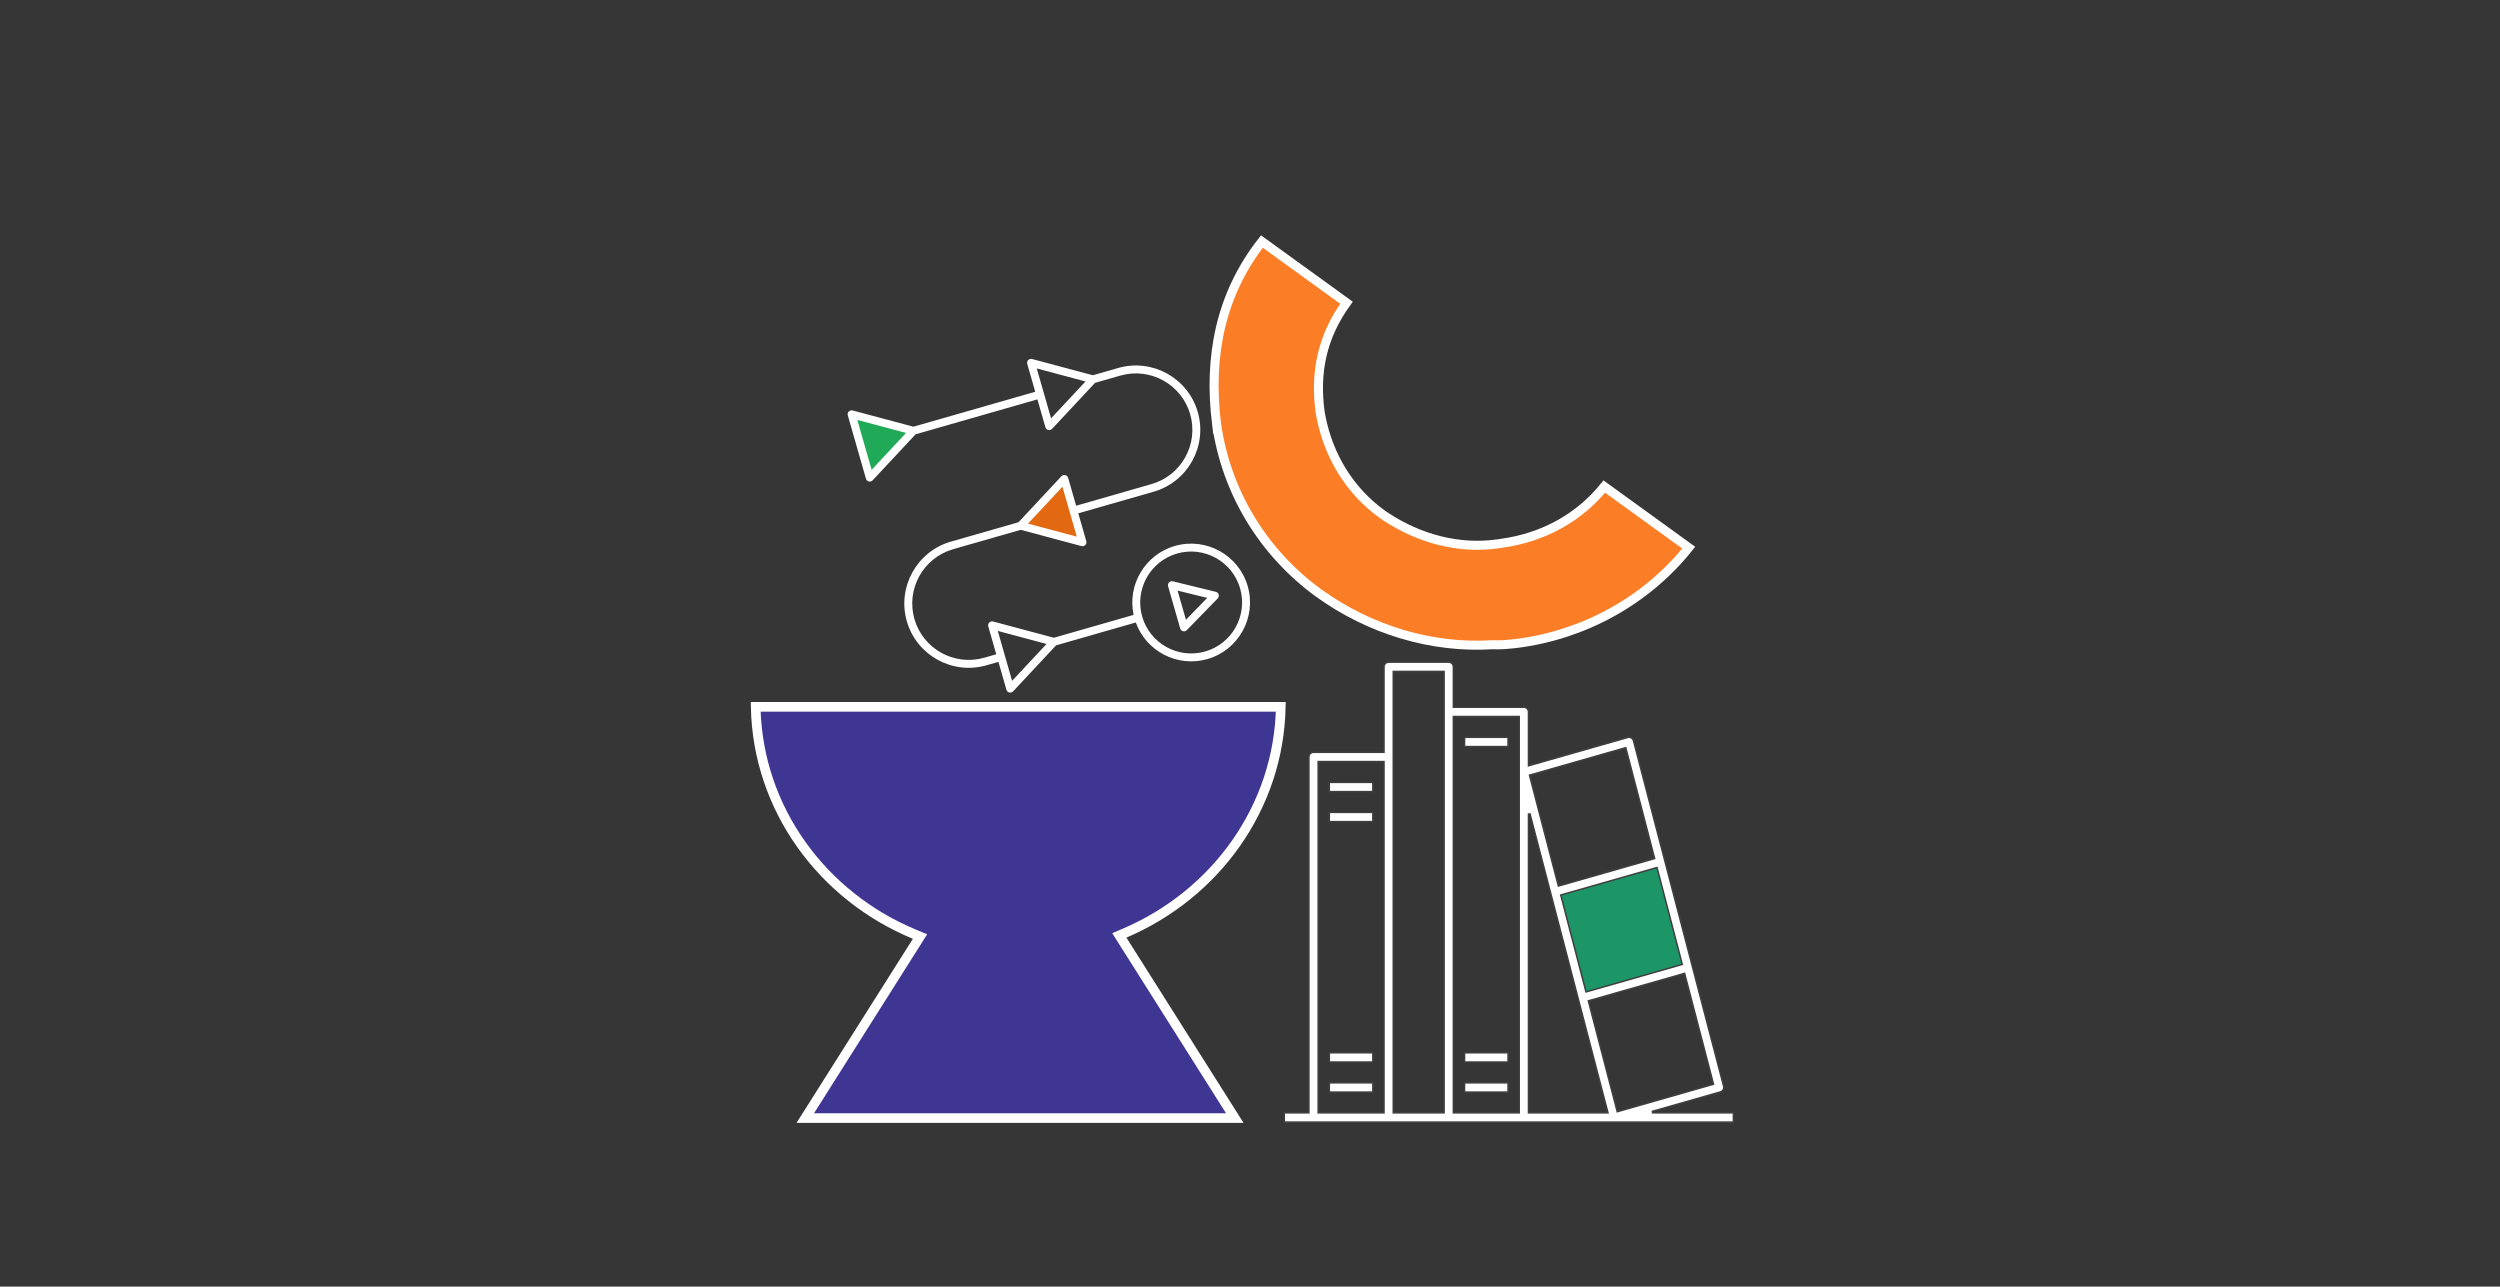 <svg width="649" height="334" viewBox="0 0 649 334" fill="none" xmlns="http://www.w3.org/2000/svg">
<rect width="649" height="334" fill="#363636"/>
<g clip-path="url(#clip0_1078_10596)">
<path d="M280.961 140.087L276.594 124.858L265.916 136.469L280.961 140.087Z" fill="#E36812"/>
<path d="M225.745 123.848L221.227 108.089L237.216 111.847L225.745 123.848Z" fill="#20AA57"/>
<path d="M313.436 171.096C305.67 173.323 297.553 169.091 294.852 161.597L274.158 167.531L263.006 179.471C262.754 179.742 262.377 179.853 262.018 179.769C261.658 179.683 261.372 179.412 261.27 179.056L259.196 171.821L256.072 172.717C247.218 175.256 237.948 170.117 235.409 161.264C232.871 152.41 238.006 143.141 246.863 140.601L264.4 135.572L275.549 123.63C275.807 123.36 276.179 123.251 276.54 123.331C276.9 123.418 277.186 123.691 277.288 124.048L279.362 131.282L298.928 125.672C306.694 123.445 311.201 115.314 308.974 107.548C306.747 99.782 298.616 95.275 290.85 97.502L284.274 99.387L273.125 111.33C272.867 111.599 272.493 111.712 272.134 111.629C271.774 111.542 271.488 111.268 271.386 110.912L269.312 103.678L237.689 112.745L226.538 124.688C226.286 124.959 225.908 125.068 225.549 124.984C225.19 124.9 224.904 124.626 224.802 124.27L220.087 107.828C219.985 107.472 220.082 107.088 220.343 106.827C220.603 106.568 220.982 106.46 221.338 106.556L237.123 110.772L268.746 101.705L266.672 94.47C266.569 94.114 266.667 93.73 266.927 93.469C267.187 93.207 267.563 93.103 267.926 93.197L283.708 97.414L290.285 95.529C299.138 92.99 308.407 98.126 310.947 106.982C313.487 115.839 308.347 125.106 299.494 127.645L279.928 133.255L282.002 140.489C282.105 140.845 282.006 141.227 281.747 141.491C281.485 141.756 281.111 141.857 280.748 141.762L264.966 137.545L247.428 142.574C239.663 144.801 235.155 152.932 237.382 160.698C239.609 168.464 247.74 172.971 255.506 170.744L258.63 169.848L256.556 162.614C256.453 162.258 256.552 161.877 256.811 161.612C257.071 161.351 257.45 161.245 257.807 161.342L273.592 165.558L294.289 159.623C292.608 151.837 297.249 143.946 305.015 141.72C313.113 139.398 321.593 144.098 323.915 152.196C326.237 160.293 321.533 168.774 313.436 171.096ZM305.578 143.693C298.566 145.704 294.499 153.042 296.509 160.054C298.52 167.066 305.858 171.134 312.87 169.123C319.883 167.112 323.95 159.775 321.939 152.762C319.928 145.75 312.591 141.683 305.578 143.693ZM260.886 170.269L262.743 176.747L271.683 167.173L259.028 163.791L260.886 170.269ZM266.876 135.93L279.53 139.312L275.814 126.353L266.876 135.93ZM271.002 102.125L272.859 108.603L281.799 99.029L269.144 95.647L271.002 102.125ZM222.56 109.005L226.276 121.964L235.214 112.387L222.56 109.005ZM307.653 163.857C307.483 163.906 307.297 163.909 307.119 163.865C306.764 163.777 306.481 163.503 306.38 163.152L303.237 152.191C303.137 151.84 303.23 151.46 303.485 151.194C303.737 150.935 304.112 150.825 304.468 150.91L315.631 153.64C315.988 153.727 316.274 154.001 316.375 154.352C316.475 154.703 316.381 155.086 316.121 155.35L308.102 163.581C307.978 163.717 307.823 163.809 307.653 163.857ZM305.701 153.326L307.87 160.889L313.4 155.211L305.701 153.326Z" fill="white"/>
</g>
<g clip-path="url(#clip1_1078_10596)">
<path d="M431.24 223.9L403.74 231.9L411.24 259.4L438.24 250.9L431.24 223.9Z" fill="#1C9667" stroke="white"/>
<path d="M360.491 171.896H376.092C376.757 171.896 377.295 172.434 377.295 173.1V183.596H395.592C396.257 183.596 396.796 184.134 396.796 184.799V198.804L397.051 198.731L422.561 191.442C422.874 191.352 423.204 191.396 423.486 191.557C423.768 191.718 423.975 191.985 424.055 192.298V192.299L447.455 281.999C447.619 282.631 447.247 283.279 446.618 283.46L428.96 288.503L429.015 288.896H449.991V291.304H333.392V288.896H339.787V196.499C339.787 195.834 340.326 195.295 340.991 195.295H359.287V173.1C359.287 172.434 359.826 171.896 360.491 171.896ZM342.195 288.896H359.287V197.703H342.195V288.896ZM361.695 288.896H374.888V174.304H361.695V288.896ZM377.295 288.896H394.388V186.003H377.295V288.896ZM397.188 211.292L396.796 211.343V288.896H417.433L417.367 288.645L397.188 211.292ZM437.126 252.74L412.524 259.768L412.337 259.821L412.387 260.011L419.788 288.402L419.84 288.601L420.037 288.544L444.638 281.517L444.826 281.463L444.776 281.273L437.375 252.882L437.323 252.684L437.126 252.74ZM391.491 281.096V283.503H380.191V281.096H391.491ZM356.392 281.096V283.503H345.092V281.096H356.392ZM391.491 273.295V275.703H380.191V273.295H391.491ZM356.392 273.295V275.703H345.092V273.295H356.392ZM429.958 225.265L405.36 232.292L405.173 232.346L405.222 232.535L411.681 257.3L411.732 257.498L411.929 257.442L436.53 250.41L436.718 250.356L436.669 250.167L430.206 225.406L430.154 225.208L429.958 225.265ZM421.846 194.154L397.245 201.182L397.057 201.235L397.106 201.425L404.508 229.816L404.56 230.015L404.757 229.959L429.358 222.931L429.546 222.877L429.496 222.688L422.095 194.296L422.043 194.098L421.846 194.154ZM356.392 210.896V213.304H345.092V210.896H356.392ZM356.392 203.096V205.503H345.092V203.096H356.392ZM391.491 191.396V193.804H380.191V191.396H391.491Z" fill="white" stroke="#3F3F3F" stroke-width="0.4"/>
</g>
<path d="M332.494 183.492C331.984 209.717 315.479 232.207 291.928 242.252L290.574 242.829L291.361 244.073L320.55 290.248H209.051L238.045 244.382L238.84 243.124L237.464 242.556C213.528 232.666 196.691 209.984 196.175 183.492H332.494Z" fill="#3F3592" stroke="white" stroke-width="2.505"/>
<path d="M393.515 167.063C391.465 167.278 389.523 167.479 387.563 167.369L387.493 167.365L387.423 167.369C371.657 168.369 355.582 163.485 342.397 154.001L342.397 154C327.767 143.376 318.342 127.612 315.824 110.135L315.823 110.136C313.646 92.586 316.821 76.481 327.594 62.703L349.547 78.59C343.262 87.303 341.276 96.579 342.716 107.034L342.718 107.053L342.72 107.071L342.904 108.08C344.914 118.457 350.424 127.483 358.971 133.606L358.981 133.612L358.991 133.62L359.85 134.195C368.49 139.85 378.677 142.618 388.823 141.186L389.838 141.029C400.568 139.561 409.957 134.404 416.473 126.309L438.393 142.17C427.399 155.936 411.14 164.888 393.515 167.063Z" fill="#FB7E27" stroke="white" stroke-width="2.344"/>
<defs>
<clipPath id="clip0_1078_10596">
<rect width="91.222" height="91.222" fill="white" transform="translate(217.547 105.59) rotate(-16)"/>
</clipPath>
<clipPath id="clip1_1078_10596">
<rect width="124.8" height="124.8" fill="white" transform="translate(329.291 169.2)"/>
</clipPath>
</defs>
</svg>
